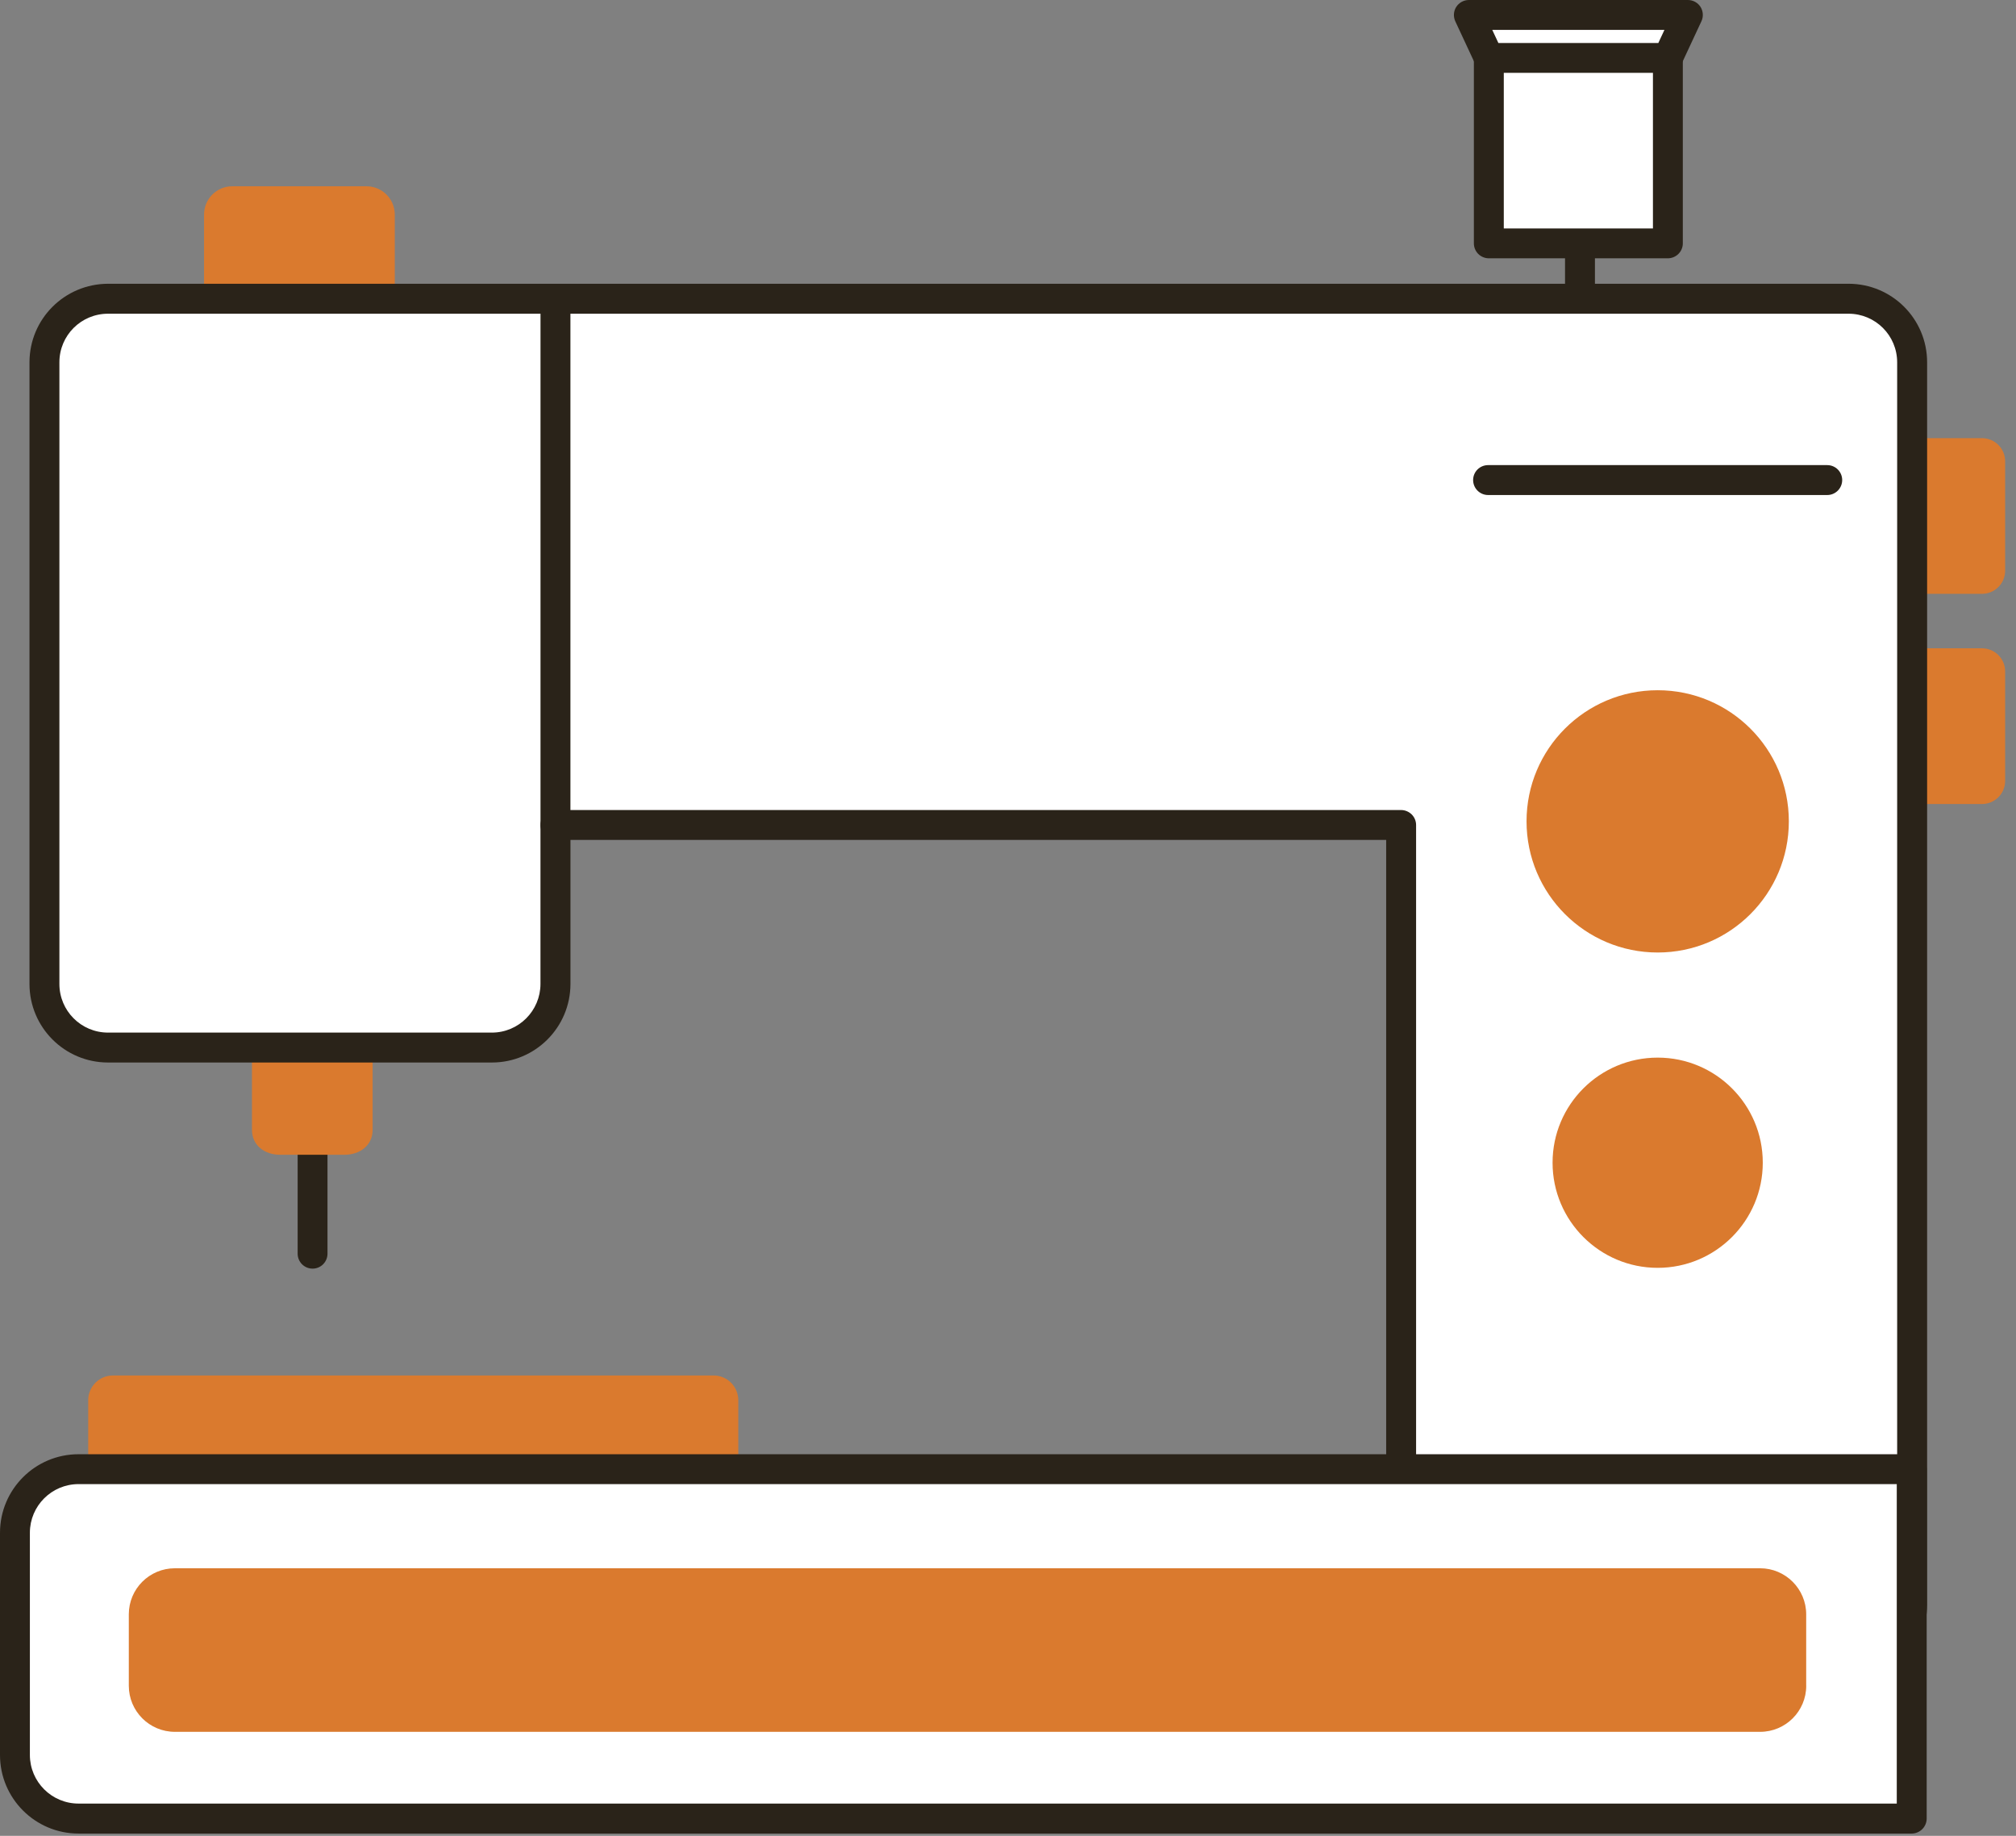 <?xml version="1.0" encoding="UTF-8"?> <svg xmlns="http://www.w3.org/2000/svg" width="56" height="51" viewBox="0 0 56 51" fill="none"><rect x="0" y="0" width="56" height="51" fill="#808080" stroke="none"/><path d="M20.508 40.764V38.9C20.508 38.52 20.202 38.211 19.821 38.211H3.139C2.758 38.211 2.45 38.519 2.45 38.9V40.764H20.508Z" fill="#DA7A2E"></path><path d="M10.966 8.382V5.961C10.966 5.527 10.615 5.175 10.18 5.175H6.452C6.019 5.175 5.668 5.526 5.668 5.961V8.382H10.966Z" fill="#DA7A2E"></path><path d="M8.268 31.416V34.827C8.268 35.057 8.453 35.243 8.683 35.243C8.913 35.243 9.097 35.057 9.097 34.827V31.416C9.097 31.186 8.912 31 8.683 31C8.453 31.002 8.268 31.188 8.268 31.416Z" fill="#2A2319"></path><path d="M6.999 28.965V31.385C6.999 31.82 7.349 32.08 7.784 32.08H9.566C9.999 32.08 10.351 31.82 10.351 31.385V28.965H6.999Z" fill="#DA7A2E"></path><path d="M53.08 16.497H55.055C55.409 16.497 55.698 16.211 55.698 15.856V12.813C55.698 12.459 55.41 12.172 55.055 12.172H53.08V16.497Z" fill="#DA7A2E"></path><path d="M53.08 22.336H55.055C55.409 22.336 55.698 22.049 55.698 21.695V18.651C55.698 18.297 55.41 18.01 55.055 18.01H53.08V22.336Z" fill="#DA7A2E"></path><path d="M51.35 8.299H40.687H13.665H6.599H3.002C2.025 8.299 1.235 9.089 1.235 10.065V27.336C1.235 28.312 2.025 29.102 3.002 29.102H13.665C14.639 29.102 15.429 28.312 15.429 27.336V22.919H38.919V44.581C38.919 45.557 39.709 46.347 40.685 46.347H51.348C52.324 46.347 53.114 45.557 53.114 44.581V21.153V10.065C53.115 9.089 52.325 8.299 51.35 8.299Z" fill="white"></path><path d="M51.349 8.299V7.883H40.686H13.665H6.599H3.002C1.795 7.886 0.82 8.859 0.819 10.065V27.335C0.82 28.54 1.795 29.517 3.002 29.517H13.665C14.869 29.517 15.845 28.54 15.846 27.335V23.334H38.505V44.583C38.505 45.787 39.481 46.764 40.686 46.764H51.349C52.553 46.764 53.531 45.787 53.531 44.583V21.153V10.065C53.531 8.859 52.555 7.883 51.349 7.883V8.299V8.715C52.095 8.716 52.698 9.318 52.699 10.065V21.151V44.581C52.699 45.327 52.095 45.931 51.349 45.933H40.686C39.939 45.931 39.336 45.328 39.336 44.581V22.919C39.336 22.809 39.292 22.703 39.214 22.625C39.136 22.549 39.03 22.503 38.92 22.503H15.429C15.32 22.503 15.213 22.547 15.136 22.625C15.059 22.703 15.013 22.809 15.013 22.919V27.335C15.012 28.081 14.407 28.686 13.663 28.686H3.002C2.253 28.686 1.65 28.081 1.65 27.335V10.065C1.65 9.318 2.253 8.715 3.002 8.715H6.599H13.665H40.686H51.349V8.299Z" fill="#2A2319"></path><path d="M53.104 40.815H2.182C1.206 40.815 0.416 41.607 0.416 42.582V48.755C0.416 49.73 1.206 50.521 2.182 50.521H53.104V40.815Z" fill="white"></path><path d="M53.104 40.815V40.399H2.181C0.977 40.399 0 41.376 0 42.582V48.755C0 49.959 0.977 50.937 2.181 50.937H53.104C53.213 50.937 53.319 50.892 53.397 50.814C53.473 50.737 53.519 50.63 53.519 50.521V40.815C53.519 40.705 53.475 40.599 53.397 40.521C53.319 40.445 53.213 40.399 53.104 40.399V40.815H52.688V50.104H2.181C1.436 50.104 0.831 49.499 0.83 48.754V42.58C0.831 41.833 1.436 41.23 2.181 41.229H53.104V40.815Z" fill="#2A2319"></path><path d="M49.69 22.817C49.69 24.829 48.059 26.461 46.047 26.461C44.034 26.461 42.404 24.829 42.404 22.817C42.404 20.805 44.034 19.175 46.047 19.175C48.059 19.175 49.69 20.805 49.69 22.817Z" fill="#DA7A2E"></path><path d="M48.966 32.3C48.966 33.913 47.658 35.221 46.047 35.221C44.435 35.221 43.127 33.913 43.127 32.3C43.127 30.688 44.435 29.381 46.047 29.381C47.66 29.381 48.966 30.688 48.966 32.3Z" fill="#DA7A2E"></path><path d="M41.336 13.752H50.757C50.985 13.752 51.172 13.566 51.172 13.336C51.172 13.106 50.985 12.921 50.757 12.921H41.336C41.106 12.921 40.92 13.106 40.92 13.336C40.92 13.566 41.108 13.752 41.336 13.752Z" fill="#2A2319"></path><path d="M15.845 22.919V8.381C15.845 8.151 15.658 7.966 15.43 7.966C15.201 7.966 15.014 8.151 15.014 8.381V22.92C15.014 23.15 15.2 23.336 15.43 23.336C15.66 23.336 15.845 23.149 15.845 22.919Z" fill="#2A2319"></path><path d="M44.304 8.234V4.701C44.304 4.471 44.118 4.285 43.888 4.285C43.658 4.285 43.473 4.471 43.473 4.701V8.234C43.473 8.464 43.658 8.648 43.888 8.648C44.118 8.648 44.304 8.462 44.304 8.234Z" fill="#2A2319"></path><path d="M46.328 1.562H41.356V6.762H46.328V1.562Z" fill="white"></path><path d="M46.329 6.762V6.346H41.772V1.977H45.915V6.762H46.329H46.745V1.561C46.745 1.452 46.7 1.345 46.622 1.268C46.545 1.19 46.438 1.146 46.329 1.146H41.357C41.247 1.146 41.141 1.19 41.063 1.268C40.986 1.345 40.941 1.452 40.941 1.561V6.762C40.941 6.871 40.986 6.978 41.063 7.055C41.139 7.131 41.247 7.176 41.357 7.176H46.329C46.438 7.176 46.545 7.131 46.622 7.055C46.7 6.978 46.745 6.871 46.745 6.762H46.329Z" fill="#2A2319"></path><path d="M46.328 1.608H41.355L40.801 0.415H46.885L46.328 1.608Z" fill="white"></path><path d="M46.329 1.609V1.195H41.622L41.452 0.831H46.234L45.953 1.434L46.329 1.609L46.705 1.785L47.262 0.59C47.322 0.462 47.311 0.311 47.237 0.192C47.161 0.073 47.027 0 46.886 0H40.802C40.661 0 40.528 0.073 40.451 0.192C40.375 0.311 40.366 0.462 40.424 0.59L40.98 1.783C41.048 1.929 41.195 2.024 41.357 2.024H46.329C46.491 2.024 46.637 1.931 46.705 1.785L46.329 1.609Z" fill="#2A2319"></path><path d="M50.173 46.831C50.173 47.538 49.599 48.111 48.893 48.111H4.858C4.15 48.111 3.578 47.537 3.578 46.831V44.847C3.578 44.14 4.15 43.567 4.858 43.567H48.892C49.598 43.567 50.172 44.142 50.172 44.847V46.831H50.173Z" fill="#DA7A2E"></path></svg> 